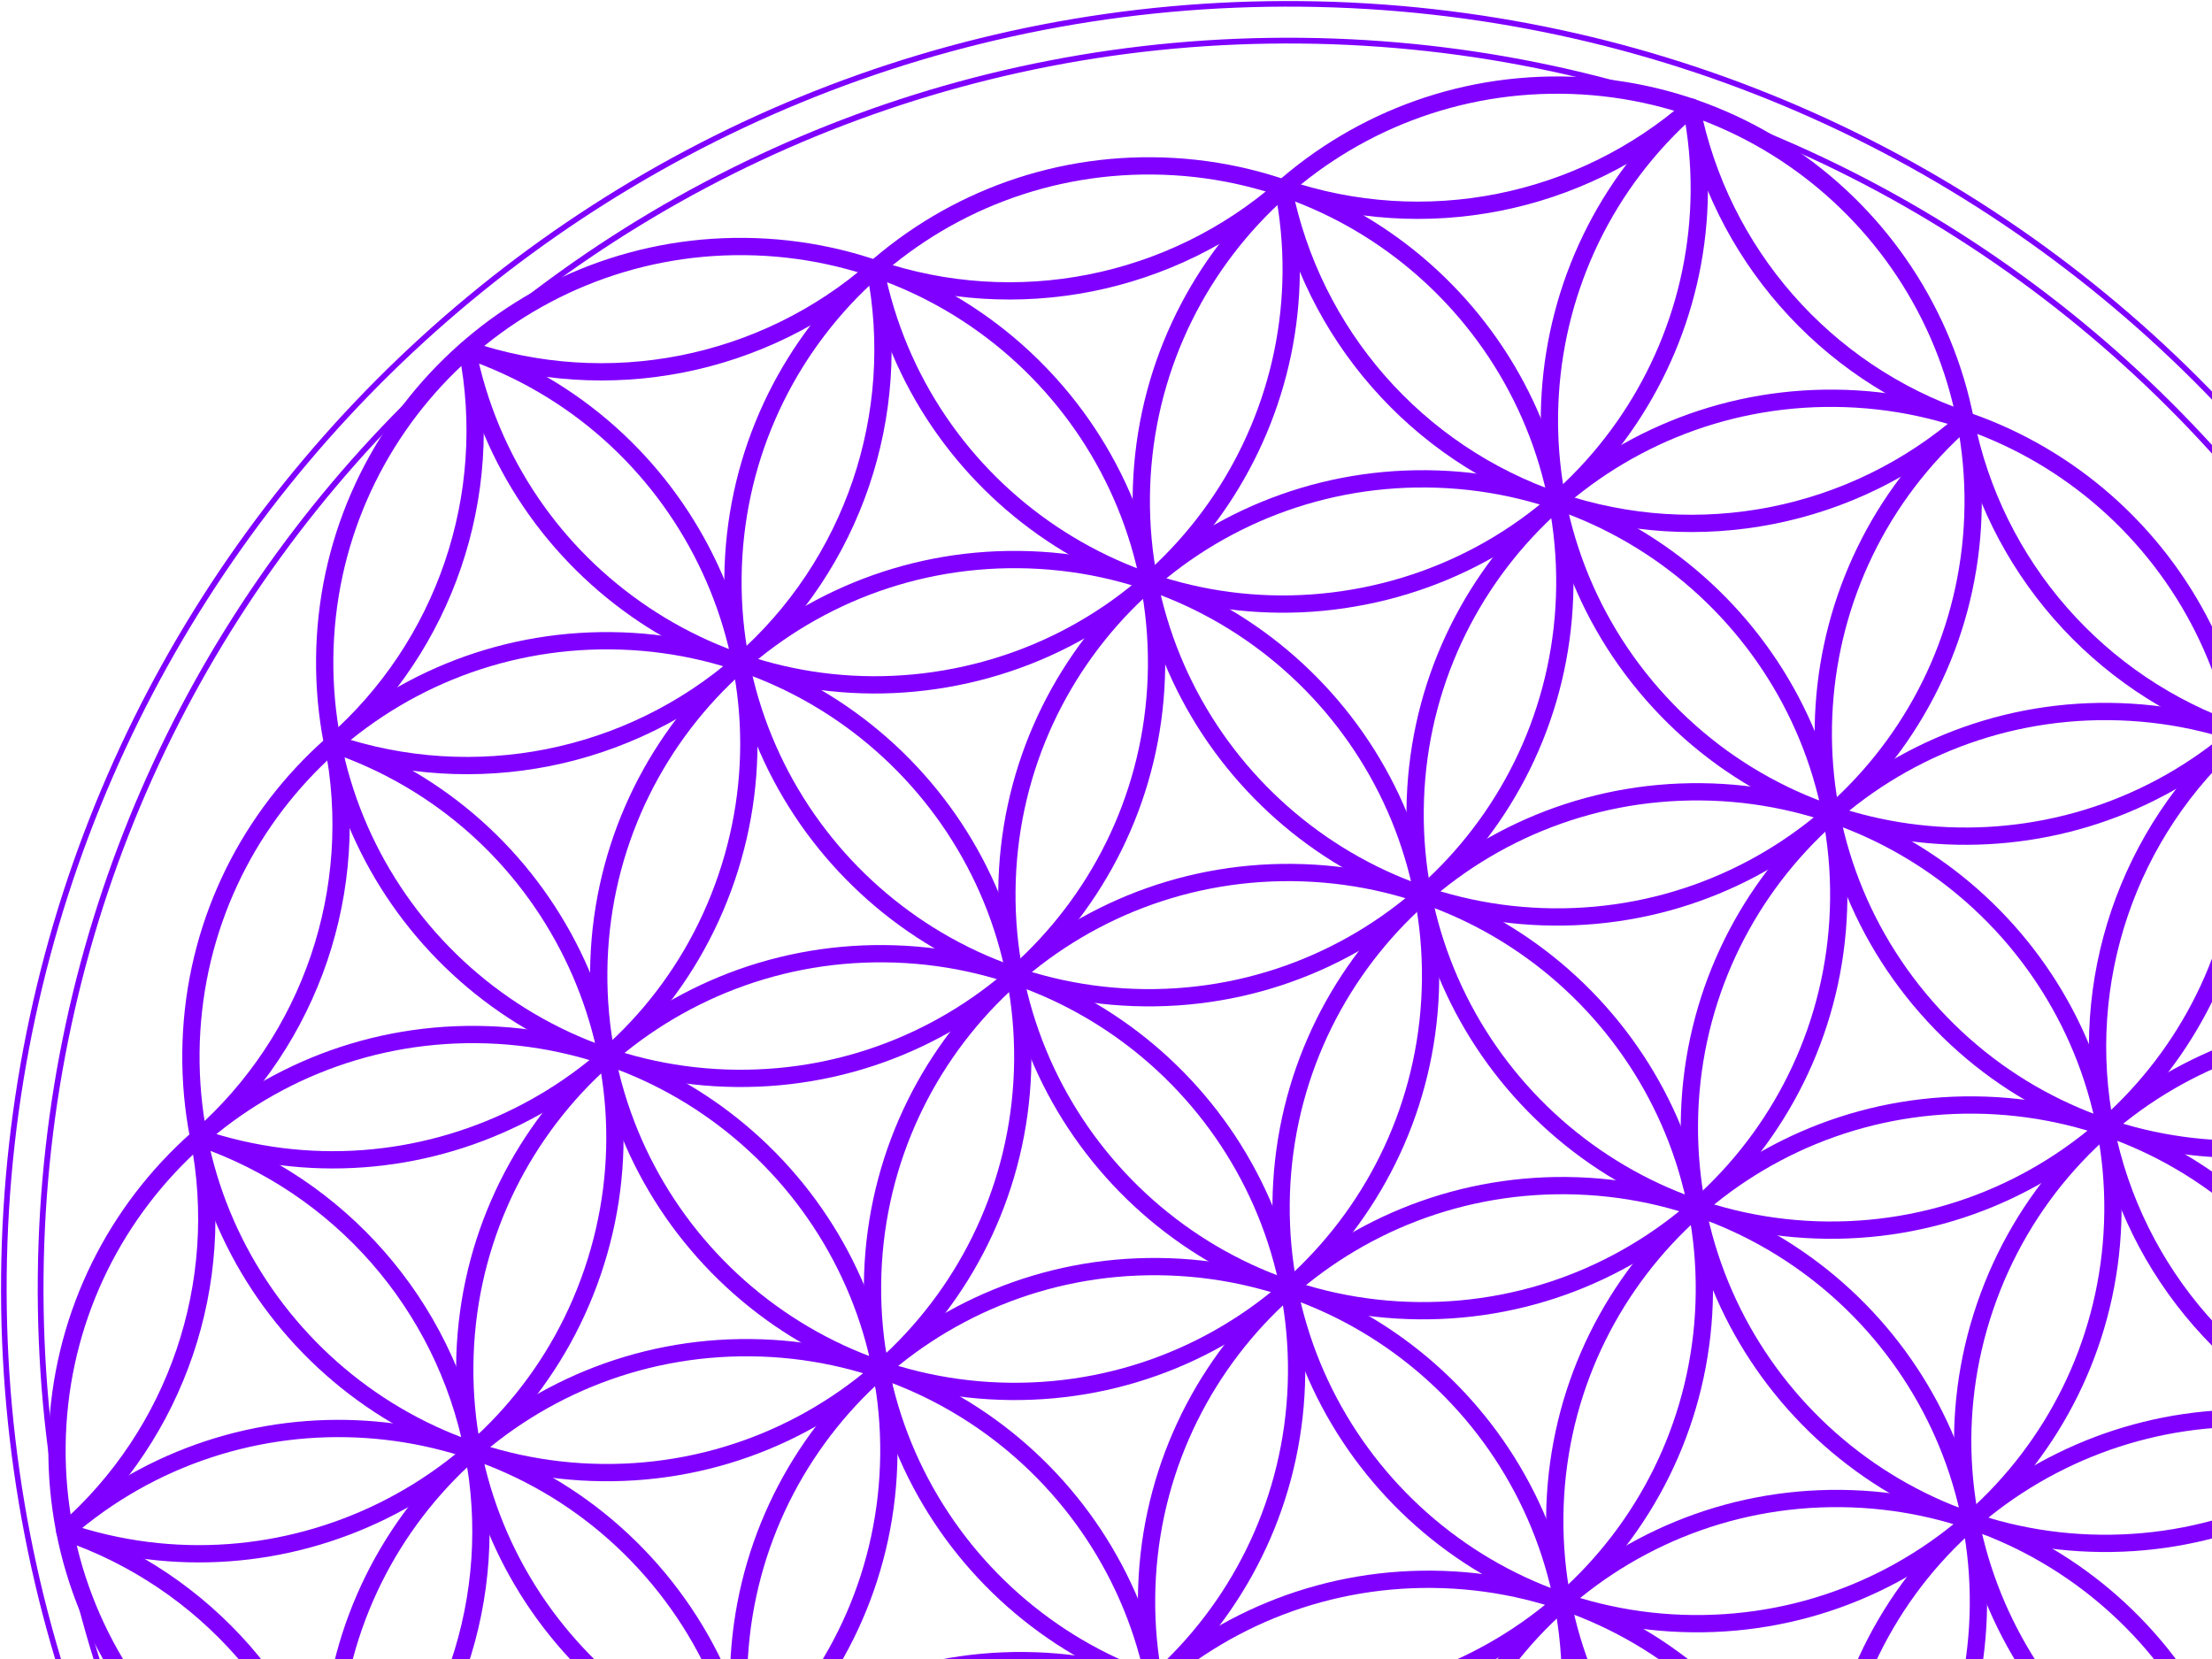 <?xml version="1.0"?><svg width="640" height="480" xmlns="http://www.w3.org/2000/svg">
 <title>Flower of Life Purple</title>
 <g>
  <title>Layer 1</title>
  <g transform="rotate(0.579 372.786,372.786) " id="layer1">
   <g id="g2214">
    <path fill="none" stroke="#7f00ff" stroke-width="5" stroke-linecap="round" stroke-linejoin="round" stroke-miterlimit="4" id="path3139" d="m493.131,372.786c0,66.465 -53.88,120.345 -120.345,120.345c-66.465,0 -120.345,-53.88 -120.345,-120.345c0,-66.465 53.88,-120.345 120.345,-120.345c66.465,0 120.345,53.88 120.345,120.345z"/>
    <path fill="none" stroke="#7f00ff" stroke-width="5" stroke-linecap="round" stroke-linejoin="round" stroke-miterlimit="4" id="path4171" d="m573.335,462.57c0,66.465 -53.88,120.345 -120.345,120.345c-66.465,0 -120.345,-53.88 -120.345,-120.345c0,-66.465 53.88,-120.345 120.345,-120.345c66.465,0 120.345,53.88 120.345,120.345z"/>
    <path fill="none" stroke="#7f00ff" stroke-width="5" stroke-linecap="round" stroke-linejoin="round" stroke-miterlimit="4" id="path4181" d="m455.523,487.193c0,66.465 -53.88,120.345 -120.345,120.345c-66.465,0 -120.345,-53.88 -120.345,-120.345c0,-66.465 53.88,-120.345 120.345,-120.345c66.465,0 120.345,53.88 120.345,120.345z"/>
    <path fill="none" stroke="#7f00ff" stroke-width="5" stroke-linecap="round" stroke-linejoin="round" stroke-miterlimit="4" id="path4191" d="m375.398,397.468c0,66.465 -53.88,120.345 -120.345,120.345c-66.465,0 -120.345,-53.88 -120.345,-120.345c0,-66.465 53.88,-120.345 120.345,-120.345c66.465,0 120.345,53.88 120.345,120.345z"/>
    <path fill="none" stroke="#7f00ff" stroke-width="5" stroke-linecap="round" stroke-linejoin="round" stroke-miterlimit="4" id="path4201" d="m413.006,283.041c0,66.465 -53.88,120.345 -120.345,120.345c-66.465,0 -120.345,-53.88 -120.345,-120.345c0,-66.465 53.88,-120.345 120.345,-120.345c66.465,0 120.345,53.88 120.345,120.345z"/>
    <path fill="none" stroke="#7f00ff" stroke-width="5" stroke-linecap="round" stroke-linejoin="round" stroke-miterlimit="4" id="path4211" d="m530.858,258.497c0,66.465 -53.88,120.345 -120.345,120.345c-66.465,0 -120.345,-53.88 -120.345,-120.345c0,-66.465 53.88,-120.345 120.345,-120.345c66.465,0 120.345,53.88 120.345,120.345z"/>
    <path fill="none" stroke="#7f00ff" stroke-width="5" stroke-linecap="round" stroke-linejoin="round" stroke-miterlimit="4" id="path4221" d="m611.101,348.242c0,66.465 -53.88,120.345 -120.345,120.345c-66.465,0 -120.345,-53.88 -120.345,-120.345c0,-66.465 53.88,-120.345 120.345,-120.345c66.465,0 120.345,53.88 120.345,120.345z"/>
    <path fill="none" stroke="#7f00ff" stroke-width="5" stroke-linecap="round" stroke-linejoin="round" stroke-miterlimit="4" id="path4231" d="m648.729,233.993c0,66.465 -53.88,120.345 -120.345,120.345c-66.465,0 -120.345,-53.88 -120.345,-120.345c0,-66.465 53.88,-120.345 120.345,-120.345c66.465,0 120.345,53.88 120.345,120.345z"/>
    <path fill="none" stroke="#7f00ff" stroke-width="5" stroke-linecap="round" stroke-linejoin="round" stroke-miterlimit="4" id="path4241" d="m450.694,168.753c0,66.465 -53.88,120.345 -120.345,120.345c-66.465,0 -120.345,-53.88 -120.345,-120.345c0,-66.465 53.88,-120.345 120.345,-120.345c66.465,0 120.345,53.88 120.345,120.345z"/>
    <path fill="none" stroke="#7f00ff" stroke-width="5" stroke-linecap="round" stroke-linejoin="round" stroke-miterlimit="4" id="path4251" d="m295.259,307.721c0,66.465 -53.88,120.345 -120.345,120.345c-66.465,0 -120.345,-53.88 -120.345,-120.345c0,-66.465 53.88,-120.345 120.345,-120.345c66.465,0 120.345,53.88 120.345,120.345z"/>
    <path fill="none" stroke="#7f00ff" stroke-width="5" stroke-linecap="round" stroke-linejoin="round" stroke-miterlimit="4" id="path4261" d="m337.751,511.842c0,66.465 -53.88,120.345 -120.345,120.345c-66.465,0 -120.345,-53.88 -120.345,-120.345c0,-66.465 53.88,-120.345 120.345,-120.345c66.465,0 120.345,53.88 120.345,120.345z"/>
    <path fill="none" stroke="#7f00ff" stroke-width="5" stroke-linecap="round" stroke-linejoin="round" stroke-miterlimit="4" id="path4271" d="m535.727,576.858c0,66.465 -53.88,120.345 -120.345,120.345c-66.465,0 -120.345,-53.88 -120.345,-120.345c0,-66.465 53.88,-120.345 120.345,-120.345c66.465,0 120.345,53.88 120.345,120.345z"/>
    <path fill="none" stroke="#7f00ff" stroke-width="5" stroke-linecap="round" stroke-linejoin="round" stroke-miterlimit="4" id="path4281" d="m691.198,438.054c0,66.465 -53.88,120.345 -120.345,120.345c-66.465,0 -120.345,-53.88 -120.345,-120.345c0,-66.465 53.88,-120.345 120.345,-120.345c66.465,0 120.345,53.88 120.345,120.345z"/>
    <path fill="none" stroke="#7f00ff" stroke-width="5" stroke-linecap="round" stroke-linejoin="round" stroke-miterlimit="4" id="path4291" d="m728.992,323.816c0,66.465 -53.88,120.345 -120.345,120.345c-66.465,0 -120.345,-53.88 -120.345,-120.345c0,-66.465 53.88,-120.345 120.345,-120.345c66.465,0 120.345,53.88 120.345,120.345z"/>
    <path fill="none" stroke="#7f00ff" stroke-width="5" stroke-linecap="round" stroke-linejoin="round" stroke-miterlimit="4" id="path4301" d="m653.562,552.291c0,66.465 -53.88,120.345 -120.345,120.345c-66.465,0 -120.345,-53.88 -120.345,-120.345c0,-66.465 53.88,-120.345 120.345,-120.345c66.465,0 120.345,53.88 120.345,120.345z"/>
    <path fill="none" stroke="#7f00ff" stroke-width="5" stroke-linecap="round" stroke-linejoin="round" stroke-miterlimit="4" id="path4311" d="m417.955,601.581c0,66.465 -53.88,120.345 -120.345,120.345c-66.465,0 -120.345,-53.88 -120.345,-120.345c0,-66.465 53.88,-120.345 120.345,-120.345c66.465,0 120.345,53.88 120.345,120.345z"/>
    <path fill="none" stroke="#7f00ff" stroke-width="5" stroke-linecap="round" stroke-linejoin="round" stroke-miterlimit="4" id="path4321" d="m257.665,422.042c0,66.465 -53.88,120.345 -120.345,120.345c-66.465,0 -120.345,-53.88 -120.345,-120.345c0,-66.465 53.88,-120.345 120.345,-120.345c66.465,0 120.345,53.88 120.345,120.345z"/>
    <path fill="none" stroke="#7f00ff" stroke-width="5" stroke-linecap="round" stroke-linejoin="round" stroke-miterlimit="4" id="path4331" d="m332.811,193.274c0,66.465 -53.88,120.345 -120.345,120.345c-66.465,0 -120.345,-53.88 -120.345,-120.345c0,-66.465 53.88,-120.345 120.345,-120.345c66.465,0 120.345,53.88 120.345,120.345z"/>
    <path fill="none" stroke="#7f00ff" stroke-width="5" stroke-linecap="round" stroke-linejoin="round" stroke-miterlimit="4" id="path4341" d="m568.591,144.189c0,66.465 -53.88,120.345 -120.345,120.345c-66.465,0 -120.345,-53.88 -120.345,-120.345c0,-66.465 53.88,-120.345 120.345,-120.345c66.465,0 120.345,53.88 120.345,120.345z"/>
    <path fill="none" stroke="#7f00ff" stroke-width="5" stroke-linecap="round" stroke-linejoin="round" stroke-miterlimit="4" id="path4351" d="m377.832,691.12c-13.554,-65.028 28.142,-128.74 93.158,-142.349c65.017,-13.609 128.764,28.034 142.427,93.039"/>
    <path fill="none" stroke="#7f00ff" stroke-width="5" stroke-linecap="round" stroke-linejoin="round" stroke-miterlimit="4" id="path4361" d="m260.103,715.879c-13.622,-65.036 28.042,-128.805 93.072,-142.452c65.03,-13.647 128.815,27.992 142.487,93.018"/>
    <path fill="none" stroke="#7f00ff" stroke-width="5" stroke-linecap="round" stroke-linejoin="round" stroke-miterlimit="4" id="path4371" d="m99.687,536.404c49.547,-44.25 125.578,-39.984 169.865,9.53c44.287,49.515 40.076,125.549 -9.406,169.872"/>
    <path fill="none" stroke="#7f00ff" stroke-width="5" stroke-linecap="round" stroke-linejoin="round" stroke-miterlimit="4" id="path4391" d="m19.561,446.56c49.579,-44.168 125.562,-39.836 169.799,9.681c44.237,49.517 40.011,125.506 -9.444,169.813"/>
    <path fill="none" stroke="#7f00ff" stroke-width="5" stroke-linecap="round" stroke-linejoin="round" stroke-miterlimit="4" id="path4401" d="m94.79,218.07c63.108,20.801 97.415,88.812 76.637,151.927c-20.777,63.115 -88.776,97.448 -151.899,76.694"/>
    <path fill="none" stroke="#7f00ff" stroke-width="5" stroke-linecap="round" stroke-linejoin="round" stroke-miterlimit="4" id="path4411" d="m132.337,103.686c63.108,20.772 97.444,88.756 76.707,151.875c-20.738,63.12 -88.702,97.493 -151.833,76.79"/>
    <path fill="none" stroke="#7f00ff" stroke-width="5" stroke-linecap="round" stroke-linejoin="round" stroke-miterlimit="4" id="path4421" d="m368.06,54.467c13.552,65.061 -28.199,128.792 -93.259,142.354c-65.059,13.562 -128.796,-28.18 -142.367,-93.237"/>
    <path fill="none" stroke="#7f00ff" stroke-width="5" stroke-linecap="round" stroke-linejoin="round" stroke-miterlimit="4" id="path4431" d="m485.901,29.948c13.52,65.035 -28.21,128.727 -93.234,142.301c-65.024,13.574 -128.75,-28.103 -142.378,-93.116"/>
    <path fill="none" stroke="#7f00ff" stroke-width="5" stroke-linecap="round" stroke-linejoin="round" stroke-miterlimit="4" id="path4441" d="m566.073,119.687c-32.071,28.644 -76.988,38.001 -117.829,24.544c-40.841,-13.457 -71.398,-47.682 -80.159,-89.781"/>
    <path fill="none" stroke="#7f00ff" stroke-width="5" stroke-linecap="round" stroke-linejoin="round" stroke-miterlimit="4" id="path4451" d="m646.205,209.419c-49.564,44.217 -125.579,39.918 -169.843,-9.605c-44.263,-49.523 -40.036,-125.542 9.445,-169.852"/>
    <path fill="none" stroke="#7f00ff" stroke-width="5" stroke-linecap="round" stroke-linejoin="round" stroke-miterlimit="4" id="path4461" d="m726.402,299.151c-49.556,44.253 -125.598,39.975 -169.878,-9.557c-44.28,-49.532 -40.045,-125.576 9.462,-169.884"/>
    <path fill="none" stroke="#7f00ff" stroke-width="5" stroke-linecap="round" stroke-linejoin="round" stroke-miterlimit="4" id="path4471" d="m650.928,527.994c-63.105,-20.845 -97.366,-88.897 -76.53,-152.004c20.837,-63.108 88.883,-97.379 151.993,-76.551"/>
    <path fill="none" stroke="#7f00ff" stroke-width="5" stroke-linecap="round" stroke-linejoin="round" stroke-miterlimit="4" id="path4481" d="m613.168,642.126c-63.021,-20.902 -97.207,-88.896 -76.396,-151.947c20.811,-63.051 88.756,-97.335 151.837,-76.614"/>
    <path fill="none" stroke="#7f00ff" stroke-width="5" stroke-linecap="round" stroke-linejoin="round" stroke-miterlimit="4" id="path2333" d="m250.212,79.028c8.763,42.063 -5.565,85.607 -37.592,114.249c-32.027,28.642 -76.895,38.037 -117.722,24.649"/>
    <path fill="none" stroke="#7f00ff" stroke-width="5" stroke-linecap="round" stroke-linejoin="round" stroke-miterlimit="4" id="path5254" d="m132.452,103.641c8.773,42.103 -5.588,85.687 -37.671,114.328"/>
    <path fill="none" stroke="#7f00ff" stroke-width="5" stroke-linecap="round" stroke-linejoin="round" stroke-miterlimit="4" id="path5264" d="m250.143,79.141c-32.066,28.554 -76.917,37.861 -117.697,24.423"/>
    <path fill="none" stroke="#7f00ff" stroke-width="5" stroke-linecap="round" stroke-linejoin="round" stroke-miterlimit="4" id="path5274" d="m368.032,54.464c-32.045,28.583 -76.891,37.926 -117.684,24.518"/>
    <path fill="none" stroke="#7f00ff" stroke-width="5" stroke-linecap="round" stroke-linejoin="round" stroke-miterlimit="4" id="path5284" d="m486.061,29.861c-32.113,28.703 -77.118,38.055 -118.008,24.523"/>
    <path fill="none" stroke="#7f00ff" stroke-width="5" stroke-linecap="round" stroke-linejoin="round" stroke-miterlimit="4" id="path5294" d="m565.97,119.554c-40.725,-13.446 -71.217,-47.549 -80.04,-89.519"/>
    <path fill="none" stroke="#7f00ff" stroke-width="5" stroke-linecap="round" stroke-linejoin="round" stroke-miterlimit="4" id="path5304" d="m646.048,209.224c-40.684,-13.482 -71.128,-47.585 -79.926,-89.532"/>
    <path fill="none" stroke="#7f00ff" stroke-width="5" stroke-linecap="round" stroke-linejoin="round" stroke-miterlimit="4" id="path5314" d="m688.853,413.557c-40.814,-13.446 -71.362,-47.633 -80.148,-89.697c-8.786,-42.064 5.524,-85.621 37.543,-114.279"/>
    <path fill="none" stroke="#7f00ff" stroke-width="5" stroke-linecap="round" stroke-linejoin="round" stroke-miterlimit="4" id="path5324" d="m726.389,299.023c-40.738,-13.438 -71.244,-47.545 -80.071,-89.524"/>
    <path fill="none" stroke="#7f00ff" stroke-width="5" stroke-linecap="round" stroke-linejoin="round" stroke-miterlimit="4" id="path5334" d="m688.624,413.375c-8.653,-42.043 5.742,-85.512 37.778,-114.081"/>
    <path fill="none" stroke="#7f00ff" stroke-width="5" stroke-linecap="round" stroke-linejoin="round" stroke-miterlimit="4" id="path5344" d="m651.096,527.629c-8.62,-41.914 5.665,-85.254 37.519,-113.827"/>
    <path fill="none" stroke="#7f00ff" stroke-width="5" stroke-linecap="round" stroke-linejoin="round" stroke-miterlimit="4" id="path5354" d="m613.242,641.943c-8.656,-42.045 5.739,-85.518 37.778,-114.088"/>
    <path fill="none" stroke="#7f00ff" stroke-width="5" stroke-linecap="round" stroke-linejoin="round" stroke-miterlimit="4" id="path5364" d="m495.553,666.449c-8.698,-42.05 5.669,-85.549 37.701,-114.148c32.031,-28.598 76.874,-37.963 117.674,-24.574"/>
    <path fill="none" stroke="#7f00ff" stroke-width="5" stroke-linecap="round" stroke-linejoin="round" stroke-miterlimit="4" id="path5374" d="m495.689,666.5c32.016,-28.49 76.768,-37.804 117.493,-24.452"/>
    <path fill="none" stroke="#7f00ff" stroke-width="5" stroke-linecap="round" stroke-linejoin="round" stroke-miterlimit="4" id="path5384" d="m377.877,691.132c32.016,-28.565 76.82,-37.924 117.594,-24.563"/>
    <path fill="none" stroke="#7f00ff" stroke-width="5" stroke-linecap="round" stroke-linejoin="round" stroke-miterlimit="4" id="path5394" d="m260.043,715.807c32.032,-28.612 76.884,-37.984 117.693,-24.592"/>
    <path fill="none" stroke="#7f00ff" stroke-width="5" stroke-linecap="round" stroke-linejoin="round" stroke-miterlimit="4" id="path5404" d="m179.941,626.13c32.031,-28.646 76.906,-38.038 117.737,-24.644c40.831,13.395 71.421,47.544 80.26,89.597"/>
    <path fill="none" stroke="#7f00ff" stroke-width="5" stroke-linecap="round" stroke-linejoin="round" stroke-miterlimit="4" id="path5414" d="m179.937,626.236c40.805,13.398 71.378,47.527 80.223,89.555"/>
    <path fill="none" stroke="#7f00ff" stroke-width="5" stroke-linecap="round" stroke-linejoin="round" stroke-miterlimit="4" id="path5424" d="m99.706,536.475c40.773,13.438 71.3,47.578 80.113,89.594"/>
    <path fill="none" stroke="#7f00ff" stroke-width="5" stroke-linecap="round" stroke-linejoin="round" stroke-miterlimit="4" id="path5434" d="m19.564,446.825c40.73,13.464 71.214,47.591 80.015,89.577"/>
    <path fill="none" stroke="#7f00ff" stroke-width="5" stroke-linecap="round" stroke-linejoin="round" stroke-miterlimit="4" id="path5444" d="m57.1,332.299c40.842,13.422 71.422,47.61 80.224,89.69c8.802,42.08 -5.511,85.659 -37.549,114.325"/>
    <path fill="none" stroke="#7f00ff" stroke-width="5" stroke-linecap="round" stroke-linejoin="round" stroke-miterlimit="4" id="path5454" d="m57.11,332.34c8.782,42.063 -5.53,85.617 -37.55,114.273"/>
    <path fill="none" stroke="#7f00ff" stroke-width="5" stroke-linecap="round" stroke-linejoin="round" stroke-miterlimit="4" id="path5464" d="m94.782,217.859c8.847,42.127 -5.481,85.77 -37.574,114.458"/>
    <path fill="none" stroke="#7f00ff" stroke-width="1.667" stroke-linecap="round" stroke-linejoin="round" stroke-miterlimit="4" d="m733.822,372.786c0,199.395 -161.641,361.036 -361.036,361.036c-199.395,0 -361.036,-161.641 -361.036,-361.036c0,-199.395 161.641,-361.036 361.036,-361.036c199.395,0 361.036,161.641 361.036,361.036z" id="path6883"/>
    <path fill="none" stroke="#7f00ff" stroke-width="1.619" stroke-linecap="round" stroke-linejoin="round" stroke-miterlimit="4" id="path7854" d="m744.463,372.786c0,205.272 -166.406,371.677 -371.677,371.677c-205.272,0 -371.677,-166.406 -371.677,-371.677c0,-205.272 166.406,-371.677 371.677,-371.677c205.272,0 371.677,166.406 371.677,371.677z"/>
   </g>
  </g>
 </g>
</svg>
